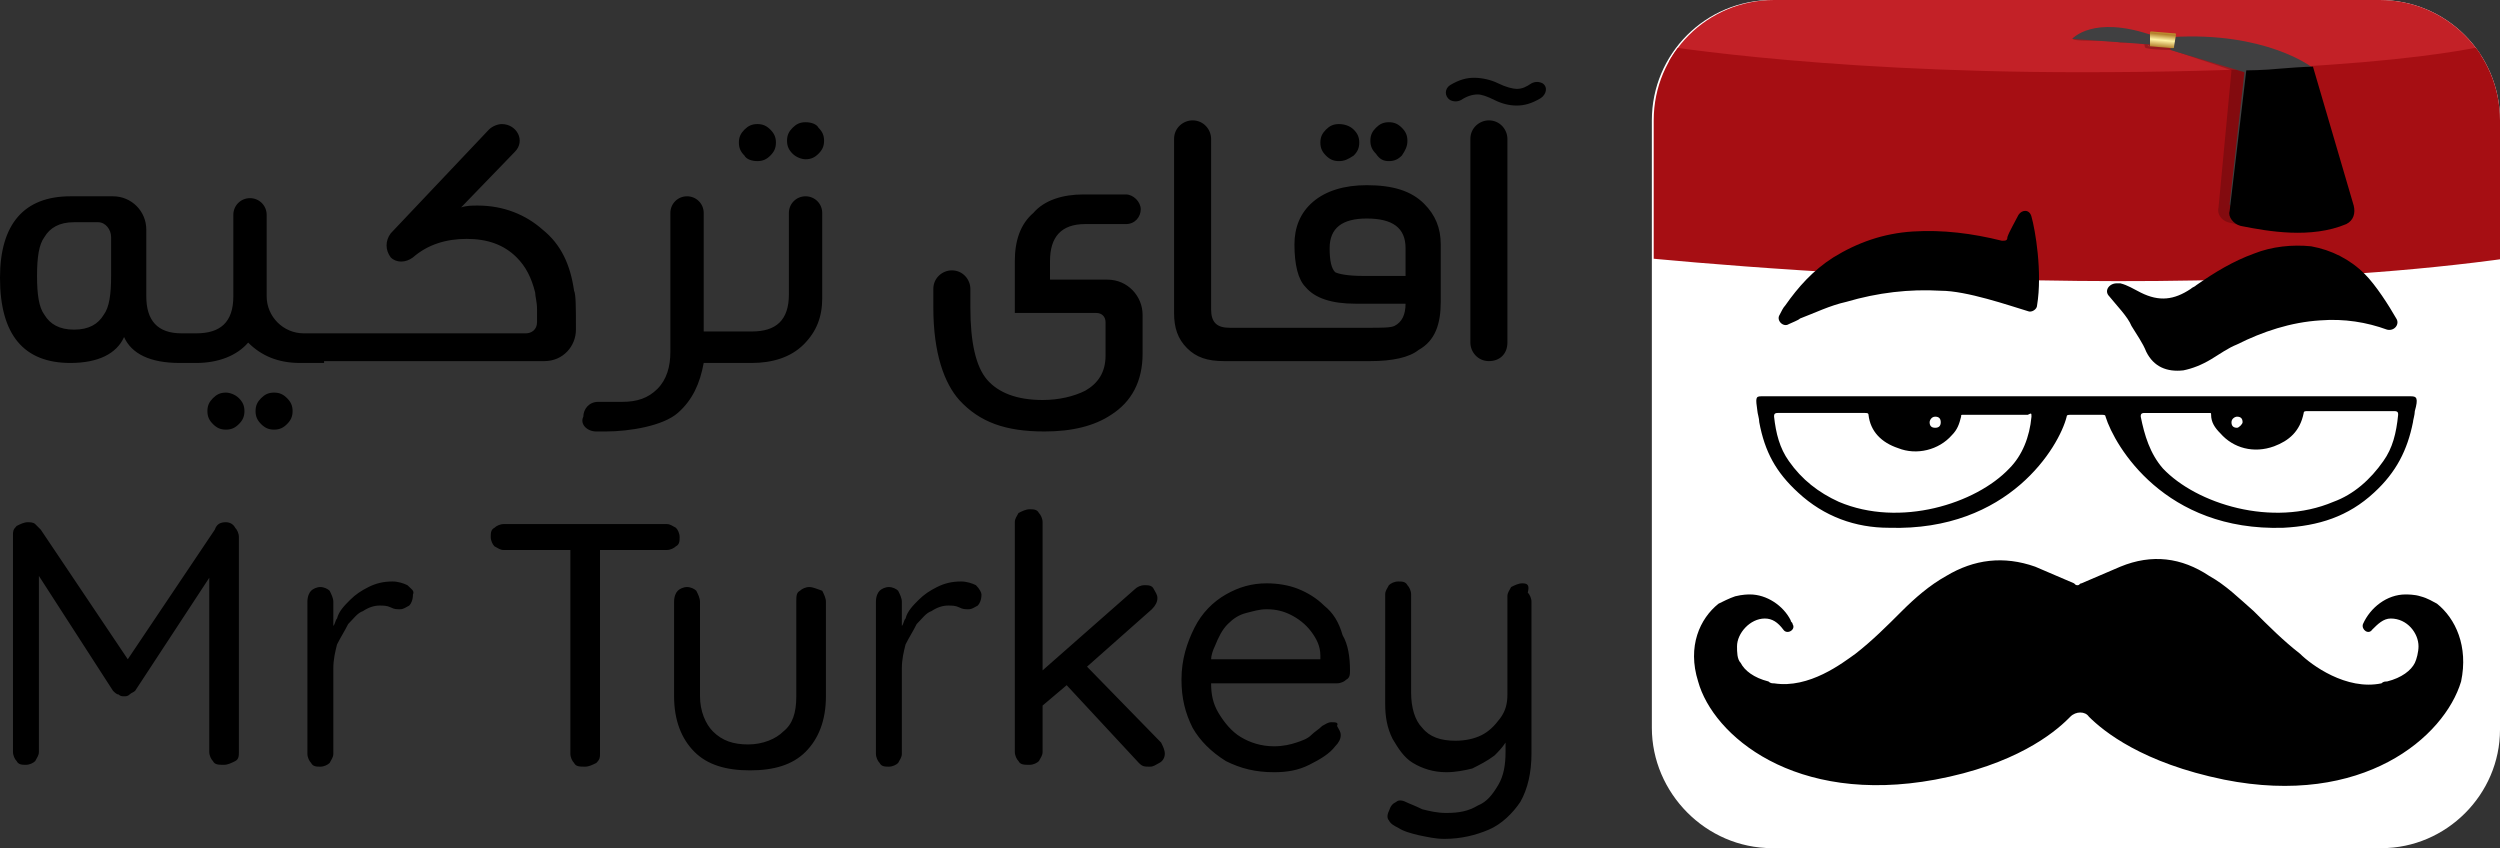 <svg xmlns="http://www.w3.org/2000/svg" xmlns:xlink="http://www.w3.org/1999/xlink" viewBox="0 0 135 45.8"
     style="enable-background:new 0 0 135 45.8" xml:space="preserve"><rect x="0" y="0" width="135" height="45.8" fill="#333333" stroke="none"/><style>.st5{fill:#404041}</style>
    <path d="M95.7 45.8h32.9c3.5 0 6.4-2.9 6.4-6.4V6.5c0-3.6-2.9-6.5-6.5-6.5H95.7c-3.6 0-6.5 2.9-6.5 6.5v32.8c0 3.5 2.9 6.5 6.5 6.5z"
          style="fill:#fff"/>
    <defs><path id="SVGID_1_" d="M95.8 45.8h32.7c3.6 0 6.5-2.9 6.5-6.5V6.5c0-3.6-2.9-6.5-6.5-6.5H95.8c-3.6 0-6.5 2.9-6.5 6.5v32.7c-.1 3.6 2.9 6.6 6.5 6.6z"/></defs>
    <clipPath id="SVGID_2_"><use xlink:href="#SVGID_1_" style="overflow:visible"/></clipPath>
    <g style="clip-path:url(#SVGID_2_)"><path d="M87.1 2.3c0 .6 4 2.1 25.7 2.1 8.5 0 22.5-1.2 22.6-1.8.2-1.1-1.3-2.3-4-2.8-4.8-.9-28.1-1.9-33.4-2.2-8.2-.4-10.9 4-10.9 4.7z" style="fill:#c32127"/>
        <path d="m88.7 2.3-2.1 11.4s29.9 3.4 51.1-.1l-2.4-11.4s-4.9 1.7-22.9 1.7c-14.8 0-23.7-1.6-23.7-1.6z"
              style="fill:#a60e13"/>
        <path d="M122 4.2V4h-.5v-.1l.1-.1-.2-.2-3.6-1.4s-3-.6-3.7-.6-3.6.6-1.3.6c.5 0 1.3 0 1.7.1.6 0 .9 0 1.3.1 0 0 0 .2.1.2.4.1 1.4.1 1.4.1.2.1 2.7.9 3.2 1.1l-.7 7.4c-.1.4.2.7.5.8l.8.2-.4-.9 1.3-7.1z"
              style="opacity:.21;enable-background:new"/>
        <path class="st5"
              d="M111.9 2.1s1.1-1.3 4.3-.2l-.1.5-4.2-.3zM126.3 10.7l-1.5-7.1s-2.5-1.9-7.5-1.6l-.1.7 4 1.2-.8 7.1c-.1.6 6.2.4 5.9-.3z"/>
        <path d="M121 12.2c1.5.3 3.8.7 5.7-.1.4-.2.5-.6.4-1l-2.2-7.5s-.5 0-1.7.1c-1 .1-1.9.1-1.9.1l-.9 7.6c-.1.3.2.7.6.8z"/>
        <linearGradient id="SVGID_3_" gradientUnits="userSpaceOnUse" x1="-91.602" y1="37.478" x2="-91.67" y2="36.647"
                        gradientTransform="matrix(1.25 .03 .006 -1.118 231.062 46.353)"><stop offset="0" style="stop-color:#c6972d"/>
            <stop offset=".151" style="stop-color:#b27f2b"/>
            <stop offset=".501" style="stop-color:#fff3a5"/>
            <stop offset=".926" style="stop-color:#b27f2b"/>
            <stop offset=".928" style="stop-color:#b3802b"/>
            <stop offset="1" style="stop-color:#cc9f33"/></linearGradient>
        <path d="m116.1 2.5 1.2.1c.1 0 .1 0 .1-.1l.1-.6c0-.1 0-.1-.1-.1l-1.2-.1c-.1 0-.1 0-.1.1v.7c-.2-.1-.1 0 0 0z"
              style="fill:url(#SVGID_3_)"/>
        <g><path d="M113.9 16c-.3-.3 0-.7.4-.7h.2c.4.1.7.3 1.1.5 1 .5 1.8.4 2.7-.2.1-.1.2-.1.3-.2 1-.7 2-1.3 3.1-1.7 1-.4 2.1-.5 3.1-.4 1.1.2 2.1.7 2.9 1.5.6.6 1.3 1.7 1.7 2.4.2.3-.1.7-.5.6-1.1-.4-2.3-.6-3.6-.5-1.6.1-3.1.6-4.5 1.3-.5.2-.9.5-1.4.8s-1 .5-1.5.6c-.9.1-1.6-.2-2-1-.2-.5-.5-.9-.8-1.4-.2-.5-.8-1.1-1.2-1.6zM96.6 17.5c-.3.2-.7-.2-.5-.5.1-.2.2-.4.3-.5.7-1 1.5-1.9 2.6-2.6 1.3-.8 2.7-1.3 4.3-1.4 1.6-.1 3.2.1 4.8.5.2 0 .3 0 .3-.2.1-.3.4-.8.6-1.2.2-.3.6-.3.7.1.2.7.6 3 .3 4.8 0 .2-.3.4-.5.3-1-.3-3.3-1.1-4.7-1.1-1.7-.1-3.4.1-5.1.6-.9.2-1.7.6-2.5.9-.1.1-.4.2-.6.3zM130.2 21.4H95.1c-.3 0-.3.1-.2.8 0 .1.1.4.1.6.3 1.6.9 2.7 2.1 3.8 1.4 1.3 3.1 1.9 4.9 1.9 6.5.2 9.2-4.4 9.6-6 0-.1.1-.1.2-.1h1.7c.1 0 .2 0 .2.1.5 1.6 3.2 6.2 9.6 6 1.9-.1 3.5-.6 4.9-1.9 1.2-1.1 1.8-2.3 2.1-3.8 0-.1.1-.4.1-.6.2-.7.1-.8-.2-.8zm-25.7 1.1c.2 0 .3.1.3.3 0 .2-.1.3-.3.3-.2 0-.3-.1-.3-.3 0-.1.1-.3.3-.3zm5.2 0c-.1 1.1-.5 2.1-1.2 2.8-1.8 1.9-5.9 3.2-9.2 1.8-1.1-.5-2-1.2-2.7-2.2-.5-.7-.7-1.5-.8-2.4 0-.1 0-.2.2-.2h4.7c.1 0 .2 0 .2.1.1.9.7 1.5 1.6 1.8 1 .4 2.2.1 2.9-.7.3-.3.4-.6.5-1 0-.1 0-.1.1-.1h3.5c.2-.1.2-.1.2.1zm11.1 0c.2 0 .3.1.3.3 0 .1-.2.3-.3.3-.2 0-.3-.1-.3-.3s.2-.3.3-.3zm7.9 2.4c-.7 1-1.6 1.8-2.7 2.2-3.3 1.4-7.4.1-9.2-1.8-.7-.8-1-1.8-1.2-2.8 0-.1 0-.2.2-.2h3.5c.1 0 .1 0 .1.1 0 .4.2.7.5 1 .7.8 1.8 1.1 2.9.7.8-.3 1.4-.8 1.6-1.8 0-.1.1-.1.2-.1h4.7c.2 0 .2.1.2.2-.1 1-.3 1.8-.8 2.5zM131.6 32.6c-.2-.1-.5-.3-.9-.4-.3-.1-.7-.1-.8-.1-1 0-1.9.7-2.3 1.6-.1.3.3.6.5.3.3-.3.6-.6 1-.6.9 0 1.5.8 1.5 1.5 0 .3-.1.7-.2.9-.2.4-.7.8-1.5 1-.1 0-.2 0-.3.1-1.9.4-3.8-1-4.4-1.6-.9-.7-1.7-1.5-2.5-2.3-.8-.7-1.5-1.4-2.4-1.9-1.5-1-3.1-1.2-4.8-.5l-2.1.9c-.1 0-.1.1-.2.1s-.1 0-.2-.1l-2.1-.9c-1.7-.6-3.3-.4-4.8.5-.9.5-1.7 1.2-2.4 1.9-.8.8-1.6 1.6-2.5 2.3-.7.5-2.5 1.9-4.4 1.6-.1 0-.2 0-.3-.1-.8-.2-1.3-.6-1.5-1-.2-.2-.2-.6-.2-.9 0-.7.7-1.5 1.5-1.5.4 0 .7.2 1 .6.2.3.7 0 .5-.3 0-.1-.1-.1-.1-.2-.4-.8-1.3-1.4-2.2-1.4-.1 0-.4 0-.8.1-.3.1-.7.3-.9.4-1 .8-1.7 2.3-1.1 4.2.8 2.9 5.2 6.7 12.8 5.3 4.3-.8 6.4-2.5 7.2-3.3l.1-.1c.3-.3.8-.3 1 0 .8.8 2.9 2.5 7.3 3.4 7.5 1.5 11.9-2.3 12.8-5.3.4-1.9-.3-3.4-1.3-4.2z"/></g></g>
    <g><path d="M17.5 19.5h11.9c1 0 1.7-.8 1.7-1.7 0-1.2 0-1.9-.1-2.1-.2-1.4-.7-2.5-1.7-3.3-.9-.8-2.1-1.3-3.5-1.3-.3 0-.6 0-.9.1l2.9-3c.6-.6.1-1.5-.7-1.5-.2 0-.5.1-.7.3l-5.3 5.6c-.3.4-.3.9 0 1.3.3.3.8.3 1.2 0 .8-.7 1.8-1 2.9-1s2 .3 2.7 1c.5.5.8 1.1 1 1.9 0 .2.1.5.1.9v.7c0 .4-.3.6-.6.6h-12c-1.1 0-2-.9-2-2v-4.4c0-.5-.4-.9-.9-.9s-.9.4-.9.9V16c0 1.4-.7 2-2 2h-.8c-1.3 0-1.9-.7-1.9-2v-3.6c0-1-.8-1.8-1.8-1.8H3.8C1.3 10.6 0 12.1 0 15c0 3.1 1.3 4.6 3.8 4.6 1.5 0 2.5-.5 2.9-1.4.4.9 1.4 1.4 3 1.4h.9c1.2 0 2.2-.4 2.8-1.1.7.7 1.6 1.1 2.8 1.1h1.3v-.1zM6 14.9c0 1-.1 1.7-.4 2.1-.3.5-.8.8-1.6.8s-1.3-.3-1.6-.8c-.3-.4-.4-1.1-.4-2.1s.1-1.7.4-2.1c.3-.5.8-.8 1.6-.8h1.3c.4 0 .7.4.7.8v2.1zM14.8 21.2c-.3 0-.5.1-.7.3-.2.2-.3.4-.3.7 0 .3.1.5.3.7s.4.3.7.3.5-.1.7-.3c.2-.2.3-.4.3-.7 0-.3-.1-.5-.3-.7s-.4-.3-.7-.3zM12.2 21.2c-.3 0-.5.1-.7.3-.2.2-.3.4-.3.7 0 .3.1.5.3.7s.4.3.7.3.5-.1.7-.3c.2-.2.3-.4.3-.7 0-.3-.1-.5-.3-.7s-.5-.3-.7-.3zM32.2 23.3h.5c1.3 0 3.1-.3 3.9-1 .8-.7 1.2-1.6 1.4-2.7h2.6c1.1 0 2.1-.3 2.8-1s1-1.5 1-2.5v-4.6c0-.5-.4-.9-.9-.9s-.9.4-.9.9v4.4c0 1.4-.7 2-2 2H38v-6.4c0-.5-.4-.9-.9-.9s-.9.4-.9.9V19c0 .8-.2 1.5-.7 2s-1.1.7-1.9.7h-1.3c-.5 0-.8.4-.8.8-.2.4.2.8.7.8zM43.5 6.6c-.3 0-.5.1-.7.3-.2.2-.3.4-.3.7 0 .3.1.5.3.7s.5.3.7.3c.3 0 .5-.1.7-.3s.3-.4.3-.7c0-.3-.1-.5-.3-.7-.1-.2-.4-.3-.7-.3zM40.9 8.7c.3 0 .5-.1.7-.3s.3-.4.3-.7c0-.3-.1-.5-.3-.7s-.4-.3-.7-.3-.5.1-.7.3c-.2.2-.3.4-.3.7 0 .3.1.5.3.7.1.2.4.3.7.3zM12.2 28.2c-.3 0-.5.1-.6.4l-4.7 7-4.7-7-.3-.3c-.1-.1-.3-.1-.4-.1-.2 0-.4.1-.6.2-.2.2-.2.3-.2.5v11.7c0 .2.1.4.2.5.1.2.3.2.5.2s.4-.1.5-.2c.1-.2.2-.3.2-.5v-9.5l4 6.2c.1.1.2.2.3.2.1.1.2.1.3.1.1 0 .2 0 .3-.1.1-.1.2-.1.3-.2l4-6.1v9.4c0 .2.1.4.2.5.1.2.3.2.6.2.2 0 .4-.1.6-.2s.2-.3.2-.5V29c0-.2-.1-.4-.2-.5-.1-.2-.3-.3-.5-.3zM22 31.6c-.2-.1-.5-.2-.8-.2-.5 0-.9.1-1.3.3-.4.2-.7.4-1 .7s-.6.6-.7 1c-.1.1-.1.3-.2.4v-1.3c0-.2-.1-.4-.2-.6-.1-.1-.3-.2-.5-.2s-.4.1-.5.2-.2.3-.2.6v8.2c0 .2.1.4.2.5.1.2.3.2.5.2s.4-.1.5-.2c.1-.2.2-.3.2-.5v-4.6c0-.5.1-.9.2-1.3.2-.4.4-.7.6-1.1.3-.3.5-.6.8-.7.3-.2.6-.3.9-.3.2 0 .4 0 .6.1s.3.1.5.1.3-.1.5-.2c.1-.1.2-.3.2-.6.1-.2-.1-.3-.3-.5zM77.8 16.3v-3.1c0-.9-.3-1.6-.9-2.2-.7-.7-1.7-1-3.1-1-1.2 0-2.2.3-2.9.9-.7.6-1 1.4-1 2.3 0 1.1.2 1.9.6 2.3.5.6 1.4.9 2.7.9h2.7c0 .6-.2 1-.6 1.2-.2.1-.7.1-1.4.1h-7.5c-.7 0-1-.3-1-1V7.5c0-.5-.4-1-1-1-.5 0-1 .4-1 1v9.4c0 .8.2 1.4.7 1.9.5.5 1.1.7 2 .7H74c1.2 0 2.1-.2 2.6-.6.9-.5 1.2-1.4 1.2-2.6zm-1.9-1.4h-2.3c-.8 0-1.3-.1-1.5-.2-.2-.2-.3-.6-.3-1.3 0-1.1.7-1.6 2-1.6 1.4 0 2.1.5 2.1 1.6v1.5zM75 8.7c.3 0 .5-.1.7-.3.2-.3.3-.5.3-.8s-.1-.5-.3-.7c-.2-.2-.4-.3-.7-.3-.3 0-.5.1-.7.3-.2.2-.3.4-.3.7 0 .3.1.5.3.7.2.3.4.4.7.4zM72.3 8.7c.3 0 .5-.1.8-.3.2-.2.3-.4.3-.7 0-.3-.1-.5-.3-.7-.2-.2-.5-.3-.8-.3s-.5.1-.7.3c-.2.2-.3.4-.3.7 0 .3.1.5.3.7.2.2.4.3.7.3zM83.3 4.5c-.2-.1-.4-.1-.6 0-.3.2-.5.3-.8.3-.2 0-.6-.1-1-.3-.4-.2-.9-.3-1.3-.3s-.8.1-1.3.4c-.3.2-.3.6 0 .8.2.1.4.1.6 0 .3-.2.6-.3.9-.3.2 0 .5.1.9.3.4.2.8.3 1.2.3.4 0 .8-.1 1.3-.4.3-.2.4-.6.1-.8zM56.4 23.3c1.5 0 2.7-.3 3.6-.9 1.1-.7 1.7-1.8 1.7-3.3V17c0-1-.8-1.9-1.9-1.9h-3.1v-1c0-1.3.6-2 1.9-2h2.2c.5 0 .8-.4.8-.8s-.4-.8-.8-.8h-2.3c-1.1 0-2.1.3-2.7 1-.7.6-1 1.5-1 2.6v2.8h4.4c.3 0 .5.2.5.5v1.8c0 .9-.4 1.5-1.1 1.9-.6.3-1.4.5-2.3.5-1.4 0-2.4-.4-3-1.1s-.9-2-.9-3.9v-1c0-.5-.4-1-1-1-.5 0-1 .4-1 1v1c0 2.5.6 4.1 1.4 5 1.1 1.2 2.5 1.7 4.6 1.7zM81.4 18.5v-11c0-.5-.4-1-1-1-.5 0-1 .4-1 1v11c0 .5.4 1 1 1s1-.4 1-1zM36.5 29.5c.2-.1.2-.3.2-.5s-.1-.4-.2-.5c-.2-.1-.3-.2-.5-.2h-8.8c-.2 0-.4.1-.5.2-.2.1-.2.3-.2.5s.1.4.2.5c.2.1.3.2.5.2h3.6v11c0 .2.1.4.2.5.1.2.3.2.6.2.2 0 .4-.1.6-.2.2-.2.2-.3.2-.5v-11H36c.2 0 .4-.1.5-.2zM43.7 31.7c-.2 0-.4.1-.5.2-.2.1-.2.3-.2.6v5.1c0 .9-.2 1.5-.7 1.9-.4.4-1.1.7-1.9.7-.8 0-1.4-.2-1.9-.7-.4-.4-.7-1.1-.7-1.9v-5.1c0-.2-.1-.4-.2-.6-.1-.1-.3-.2-.5-.2s-.4.1-.5.2-.2.3-.2.6v5.1c0 1.3.4 2.3 1.1 3 .7.7 1.7 1 3 1s2.3-.3 3-1 1.1-1.7 1.1-3v-5.1c0-.2-.1-.4-.2-.6-.3-.1-.5-.2-.7-.2zM52.7 31.6c-.2-.1-.5-.2-.8-.2-.5 0-.9.1-1.3.3-.4.2-.7.4-1 .7s-.6.6-.7 1c-.1.1-.1.3-.2.4v-1.3c0-.2-.1-.4-.2-.6-.1-.1-.3-.2-.5-.2s-.4.1-.5.2-.2.3-.2.6v8.2c0 .2.1.4.2.5.1.2.3.2.5.2s.4-.1.5-.2c.1-.2.2-.3.2-.5v-4.6c0-.5.1-.9.2-1.3.2-.4.4-.7.6-1.1.3-.3.5-.6.8-.7.3-.2.6-.3.9-.3.2 0 .4 0 .6.1.2.1.3.1.5.1s.3-.1.5-.2c.1-.1.2-.3.2-.6 0-.1-.1-.3-.3-.5zM58.7 36l3.5-3.1c.2-.2.3-.4.3-.6 0-.2-.1-.3-.2-.5s-.3-.2-.5-.2-.4.1-.5.2l-5 4.4v-8c0-.2-.1-.4-.2-.5-.1-.2-.3-.2-.5-.2s-.4.1-.6.2c-.1.2-.2.3-.2.5v12.4c0 .2.1.4.2.5.1.2.3.2.6.2.2 0 .4-.1.5-.2.1-.2.2-.3.2-.5v-2.5l1.3-1.1 3.9 4.2c.2.2.3.2.6.2.2 0 .3-.1.5-.2s.3-.3.3-.5-.1-.4-.2-.6l-4-4.1zM71.5 32.7c-.4-.4-.9-.7-1.4-.9-.5-.2-1.1-.3-1.7-.3-.8 0-1.5.2-2.2.6-.7.4-1.3 1-1.7 1.8-.4.8-.7 1.7-.7 2.8 0 1 .2 1.8.6 2.6.4.7 1 1.3 1.8 1.8.8.4 1.6.6 2.6.6.7 0 1.3-.1 1.9-.4.6-.3 1.1-.6 1.4-1 .2-.2.3-.4.3-.6 0-.2-.1-.3-.2-.5.1-.2-.1-.2-.3-.2s-.3.1-.5.2c-.2.2-.4.3-.6.5s-.5.3-.8.4c-.3.1-.7.2-1.2.2-.7 0-1.3-.2-1.8-.5s-.9-.8-1.2-1.3c-.3-.5-.4-1-.4-1.6h6.8c.2 0 .4-.1.5-.2.2-.1.2-.3.2-.5 0-.7-.1-1.4-.4-1.9-.2-.7-.5-1.2-1-1.6zm-5.2 1c.3-.3.6-.5 1-.6s.7-.2 1.1-.2c.5 0 .9.1 1.3.3s.8.5 1.1.9c.3.4.5.8.5 1.3v.2h-5.9c0-.2.1-.5.2-.7.2-.5.4-.9.7-1.2zM82.2 31.5c-.2 0-.4.1-.6.2-.1.2-.2.3-.2.5v5.3c0 .5-.1.9-.4 1.3s-.6.7-1 .9-.9.3-1.4.3c-.8 0-1.4-.2-1.8-.7-.4-.4-.6-1.1-.6-1.9v-5.3c0-.2-.1-.4-.2-.5-.1-.2-.3-.2-.5-.2s-.4.1-.5.2c-.1.2-.2.3-.2.5V38c0 .7.1 1.3.4 1.9.3.5.6 1 1.1 1.3s1.1.5 1.8.5c.5 0 1-.1 1.4-.2.4-.2.8-.4 1.2-.7.2-.2.4-.4.6-.7v.5c0 .7-.1 1.3-.4 1.8s-.6.9-1.1 1.1c-.5.3-1 .4-1.7.4-.5 0-.9-.1-1.3-.2-.4-.2-.7-.3-.9-.4-.2-.1-.4-.1-.5 0-.2.1-.3.2-.4.5-.1.2-.1.4 0 .5.1.2.3.3.5.4.3.2.7.3 1.1.4.5.1.9.2 1.4.2.9 0 1.7-.2 2.4-.5s1.3-.9 1.7-1.5c.4-.7.6-1.6.6-2.6v-8.2c0-.2-.1-.4-.2-.5.1-.4 0-.5-.3-.5z"/></g></svg>
